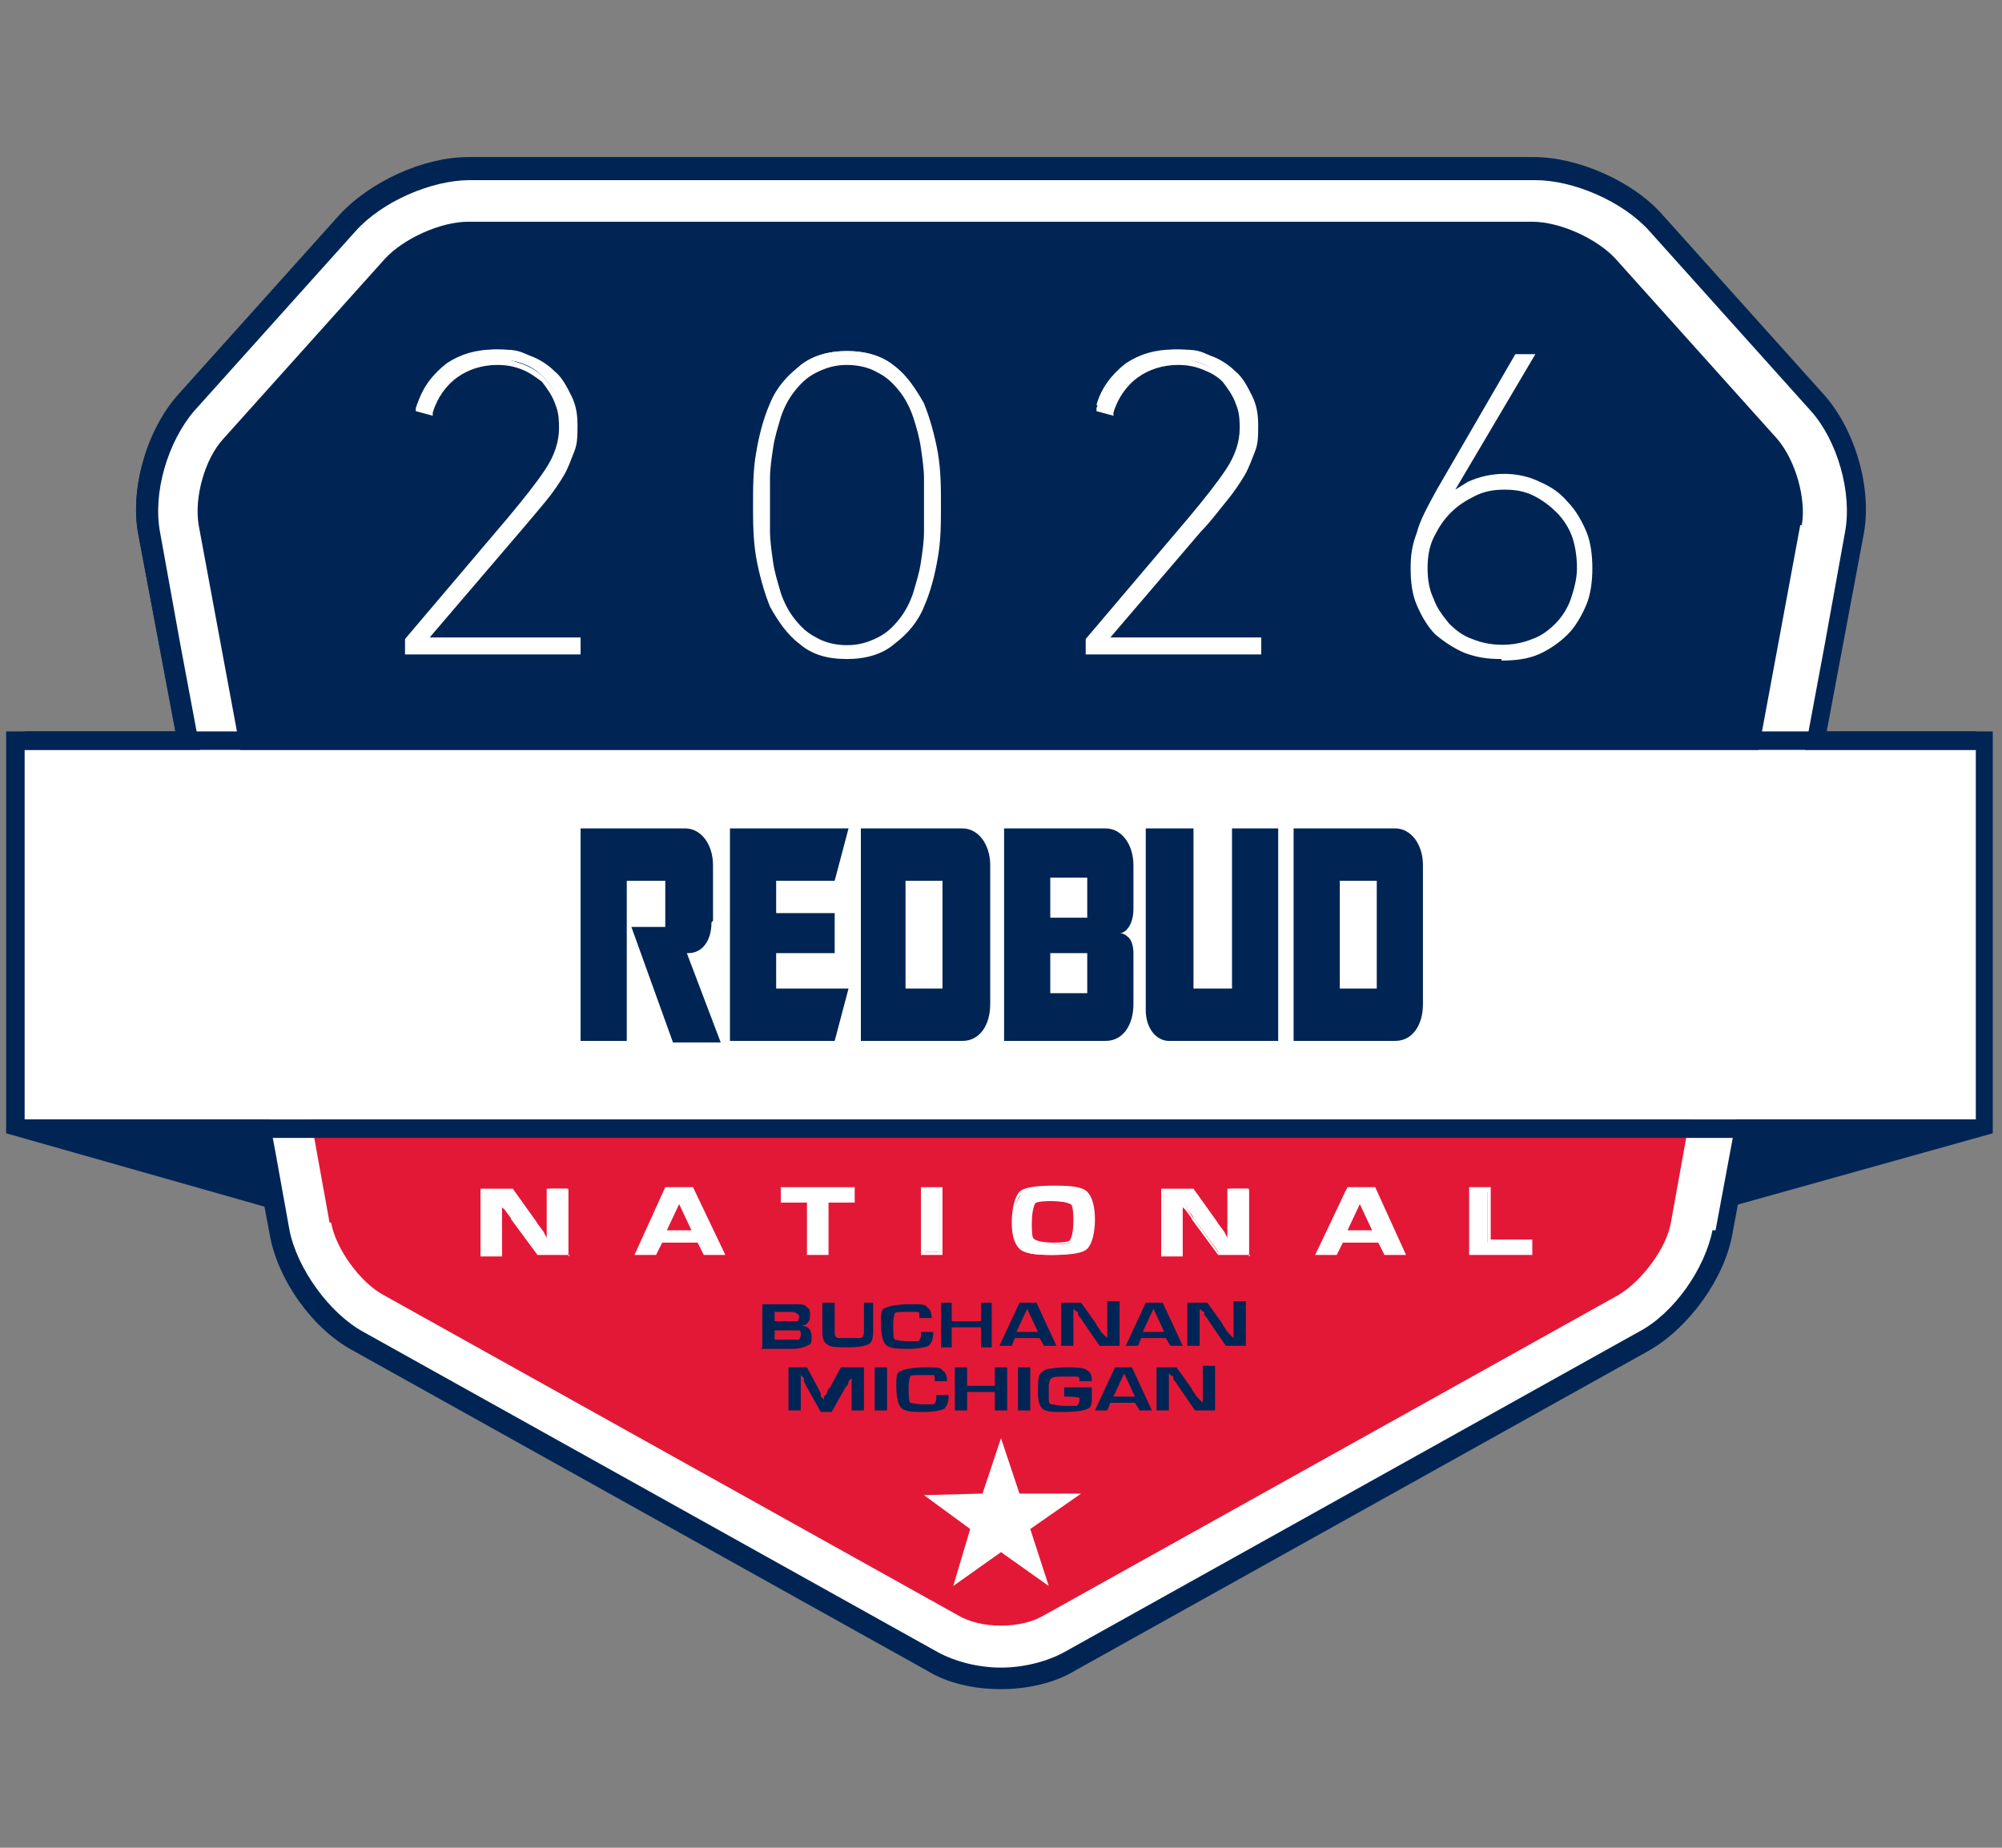 <?xml version="1.0" encoding="UTF-8"?> <svg xmlns="http://www.w3.org/2000/svg" id="Layer_1" version="1.1" viewBox="0 0 130 120"><rect x="0" y="0" width="130" height="120" fill="#808080" stroke="none"/><defs><style> .st0 { fill-rule: evenodd; } .st0, .st1 { fill: #fff; } .st2 { fill: #002554; } .st3 { fill: #e31837; } </style></defs><path class="st2" d="M65,109.5c-1.7,0-3.4-.4-4.7-1.1l-37.3-20.8c-2.6-1.4-4.8-4.6-5.4-7.4l-.3-1.8L.4,73.6v-26.1h11l-2.4-12.7c-.6-2.9.5-6.7,2.5-8.9l10.5-11.7c1.9-2.1,5.4-3.7,8.3-3.7h69.2c2.9,0,6.4,1.6,8.3,3.7l10.5,11.7c2,2.2,3.1,6,2.5,8.9l-2.4,12.7h11v26.1l-16.8,4.7-.3,1.8c-.5,2.9-2.8,6-5.4,7.4l-37.3,20.8c-1.3.7-3,1.1-4.7,1.1"></path><polygon class="st2" points="111.4 72.7 128.4 72.7 111.4 77.4 111.4 72.7"></polygon><polygon class="st2" points="18.6 72.7 1.6 72.7 18.6 77.4 18.6 72.7"></polygon><path class="st1" d="M111.2,79.9c-.5,2.5-2.5,5.4-4.8,6.6l-37.3,20.8c-1.1.6-2.6,1-4.1,1s-3-.4-4.1-1l-37.3-20.8c-2.2-1.2-4.3-4.1-4.8-6.6l-.9-5-6.2-33.1-1.3-7.2c-.5-2.6.5-5.9,2.2-7.9l10.5-11.7c1.7-1.9,4.9-3.3,7.4-3.3h69.2c2.5,0,5.7,1.4,7.4,3.3l10.5,11.7c1.7,1.9,2.7,5.3,2.2,7.9l-1.3,7.2-7.1,38.1Z"></path><path class="st2" d="M65,109.7c-1.8,0-3.5-.4-4.8-1.2l-37.3-20.8c-2.6-1.4-4.9-4.6-5.4-7.6l-8.5-45.3c-.6-3,.5-6.8,2.5-9.1l10.5-11.7c2-2.2,5.5-3.8,8.4-3.8h69.2c2.9,0,6.5,1.6,8.4,3.8l10.5,11.7c2,2.3,3.1,6.1,2.5,9.1l-8.5,45.3c-.5,2.9-2.8,6.1-5.4,7.6l-37.3,20.8c-1.3.8-3.1,1.2-4.8,1.2M30.4,13.1c-2.1,0-4.9,1.2-6.4,2.8l-10.5,11.7c-1.5,1.6-2.3,4.6-1.9,6.7l8.5,45.3c.4,2.1,2.2,4.6,4.1,5.6l37.3,20.8c1.9,1,5,1,6.9,0l37.3-20.8c1.9-1,3.7-3.5,4.1-5.6h0s8.5-45.3,8.5-45.3c.4-2.1-.4-5.1-1.9-6.7l-10.5-11.7c-1.4-1.6-4.2-2.8-6.4-2.8H30.4Z"></path><path class="st1" d="M111.2,79.9c-.5,2.5-2.5,5.4-4.8,6.6l-37.3,20.8c-1.1.6-2.6,1-4.1,1s-3-.4-4.1-1l-37.3-20.8c-2.2-1.2-4.3-4.1-4.8-6.6l-.9-5-6.2-33.1-1.3-7.2c-.5-2.6.5-5.9,2.2-7.9l10.5-11.7c1.7-1.9,4.9-3.3,7.4-3.3h69.2c2.5,0,5.7,1.4,7.4,3.3l10.5,11.7c1.7,1.9,2.7,5.3,2.2,7.9l-1.3,7.2-7.1,38.1Z"></path><path class="st3" d="M21.5,79.4c.3,1.7,1.9,3.9,3.4,4.7l37.3,20.8c1.5.9,4.1.9,5.6,0l37.3-20.8c1.5-.9,3.1-3,3.4-4.7l1.3-7.2H20.1l1.3,7.2Z"></path><path class="st2" d="M117,34.1c.3-1.7-.4-4.2-1.6-5.6l-10.5-11.7c-1.2-1.3-3.6-2.4-5.4-2.4H30.4c-1.8,0-4.2,1.1-5.4,2.4l-10.5,11.7c-1.2,1.3-1.9,3.8-1.6,5.6l2.8,15.1h98.4l2.8-15.1Z"></path><rect class="st1" x="1.6" y="48.7" width="126.7" height="24"></rect><rect class="st2" x="1.6" y="72.7" width="126.7" height="1.2"></rect><rect class="st2" x="1.6" y="47.5" width="126.7" height="1.2"></rect><path class="st2" d="M46.2,59.9c0,1.2-.6,2-1.5,2h-.1l2.2,5.8h-3.1l-2.7-7.5h2.2v-3h-2.5v10.4h-3v-13.8h6.8c1,0,1.8,1,1.8,2.4v3.6Z"></path><polygon class="st2" points="47.4 53.8 55.1 53.8 54.2 57.2 50.4 57.2 50.4 59.3 54.2 59.3 54.2 61.9 50.4 61.9 50.4 64.2 55.1 64.2 54.2 67.6 47.4 67.6 47.4 53.8"></polygon><path class="st2" d="M55.9,67.6v-13.8h6.6c1,0,1.8,1,1.8,2.4v9c0,1.4-.7,2.4-1.8,2.4h-6.6ZM61.2,57.2h-2.4v7h2.4v-7Z"></path><path class="st2" d="M71.8,53.8c1,0,1.8,1,1.8,2.4v2.8c0,.5-.1.9-.3,1.2-.2.3-.4.4-.6.4.2,0,.4.1.6.3.2.2.3.6.3,1v3.3c0,1.4-.7,2.4-1.8,2.4h-6.6v-13.8h6.6ZM70.6,57h-2.4v2.6h2.4v-2.6ZM70.6,61.9h-2.4v2.6h2.4v-2.6Z"></path><path class="st2" d="M74.5,53.8h3v10.4h2.5v-10.4h3v13.8h-7.1c-.8,0-1.5-.8-1.5-2v-11.8Z"></path><path class="st2" d="M84,67.6v-13.8h6.6c1,0,1.8,1,1.8,2.4v9c0,1.4-.7,2.4-1.8,2.4h-6.6ZM89.4,57.2h-2.4v7h2.4v-7Z"></path><path class="st1" d="M26.6,42.3v-.7l6.6-7.8c1-1.2,1.8-2.2,2.4-3.2.6-1,.9-1.9.9-2.9s-.1-1.3-.3-1.8c-.2-.5-.5-1-.9-1.4s-.8-.7-1.4-.9c-.5-.2-1.1-.3-1.7-.3-1,0-2,.3-2.8.8-.8.5-1.4,1.4-1.7,2.4l-.6-.2c.3-1.1,1-2,1.9-2.7.9-.6,1.9-.9,3.1-.9s1.4.1,2,.3c.6.2,1.1.6,1.6,1,.4.4.8.9,1,1.5.2.6.4,1.2.4,1.8s0,1.1-.2,1.7c-.2.5-.4,1-.7,1.6-.3.5-.7,1.1-1.2,1.7-.5.6-1,1.2-1.6,1.9l-6.3,7.3h10.1v.6h-10.7Z"></path><path class="st1" d="M37.5,42.5h-11.2v-1l6.7-7.9c1-1.2,1.8-2.2,2.4-3.1.6-.9.9-1.8.9-2.7s-.1-1.2-.3-1.7c-.2-.5-.5-.9-.8-1.3-.4-.3-.8-.6-1.3-.8-.5-.2-1-.3-1.6-.3-1,0-1.9.3-2.6.8-.7.5-1.3,1.3-1.6,2.3v.2c0,0-1.1-.3-1.1-.3v-.2c.4-1.2,1.1-2.1,2-2.8.9-.6,2-1,3.3-1s1.4.1,2.1.4c.6.2,1.2.6,1.6,1,.5.4.8,1,1.1,1.6.3.6.4,1.2.4,1.9s0,1.2-.2,1.7c-.2.5-.4,1.1-.7,1.6-.3.5-.7,1.1-1.2,1.7-.5.6-1,1.2-1.6,1.9l-5.9,6.9h9.8v1.1ZM26.8,42h10.2c0,0-10.2,0-10.2,0h0ZM26.8,41.7h0s6.4-7.5,6.4-7.5c.6-.7,1.1-1.3,1.6-1.9.5-.6.8-1.1,1.1-1.6.3-.5.5-1,.7-1.5.1-.5.2-1,.2-1.6s-.1-1.2-.3-1.7c-.2-.5-.6-1-1-1.4-.4-.4-.9-.7-1.5-.9-.6-.2-1.2-.3-1.9-.3-1.1,0-2.1.3-3,.9-.8.5-1.4,1.3-1.7,2.3h0c.3-1,.9-1.8,1.7-2.3.8-.6,1.8-.9,2.9-.9s1.2.1,1.8.3c.6.2,1.1.5,1.5.9.4.4.7.9,1,1.4.2.6.3,1.2.3,1.9,0,1-.3,2-.9,3-.6,1-1.4,2-2.4,3.2l-6.6,7.7Z"></path><path class="st1" d="M55,42.6c-1.2,0-2.2-.3-3-.9-.8-.6-1.4-1.4-1.8-2.4-.4-1-.7-2-.9-3.2-.2-1.2-.2-2.3-.2-3.4s0-2.2.2-3.4c.2-1.2.5-2.2.9-3.2.4-1,1-1.7,1.8-2.4.8-.6,1.8-.9,3-.9s2.2.3,3,.9c.8.6,1.4,1.4,1.8,2.4.4,1,.7,2,.9,3.2.2,1.2.2,2.3.2,3.4s0,2.2-.2,3.4c-.2,1.2-.5,2.2-.9,3.2-.4,1-1,1.7-1.8,2.4-.8.6-1.8.9-3,.9M55,23.4c-.8,0-1.5.2-2.1.5-.6.3-1.1.8-1.5,1.3-.4.5-.7,1.1-.9,1.8-.2.7-.4,1.4-.5,2-.1.7-.2,1.4-.2,2,0,.6,0,1.2,0,1.7s0,1,0,1.7c0,.6.1,1.3.2,2,.1.7.3,1.4.5,2,.2.7.5,1.3.9,1.8.4.5.9,1,1.5,1.3.6.3,1.3.5,2.1.5s1.5-.2,2.1-.5c.6-.3,1.1-.8,1.5-1.3.4-.5.7-1.1.9-1.8.2-.7.4-1.4.5-2,.1-.7.2-1.4.2-2,0-.6,0-1.2,0-1.7s0-1,0-1.7c0-.6-.1-1.3-.2-2-.1-.7-.3-1.4-.5-2-.2-.7-.5-1.3-.9-1.8-.4-.5-.9-1-1.5-1.3-.6-.3-1.3-.5-2.1-.5"></path><path class="st1" d="M55,42.8c-1.3,0-2.3-.3-3.1-1-.8-.6-1.4-1.5-1.9-2.4-.4-1-.7-2.1-.9-3.2-.2-1.2-.2-2.3-.2-3.4s0-2.3.2-3.4c.2-1.2.5-2.3.9-3.2.4-1,1.1-1.8,1.9-2.4.8-.7,1.9-1,3.1-1s2.3.3,3.1,1c.8.6,1.4,1.5,1.9,2.4.4,1,.7,2.1.9,3.2.2,1.2.2,2.3.2,3.4s0,2.3-.2,3.4c-.2,1.2-.5,2.3-.9,3.2-.4,1-1.1,1.8-1.9,2.4-.8.7-1.9,1-3.1,1M55,23.1c-1.2,0-2.1.3-2.8.9-.7.6-1.3,1.4-1.7,2.3-.4.9-.7,2-.9,3.1-.2,1.2-.2,2.3-.2,3.4s0,2.2.2,3.4c.2,1.1.5,2.2.9,3.1.4.9,1,1.7,1.7,2.3.7.6,1.7.9,2.8.9s2.1-.3,2.8-.9c.7-.6,1.3-1.4,1.7-2.3.4-.9.7-2,.9-3.1.2-1.1.2-2.3.2-3.4s0-2.2-.2-3.4c-.2-1.1-.5-2.2-.9-3.1-.4-.9-1-1.7-1.7-2.3-.7-.6-1.7-.9-2.8-.9M55,42.3c-.8,0-1.6-.2-2.2-.5-.6-.3-1.1-.8-1.5-1.4-.4-.5-.7-1.2-1-1.9-.2-.7-.4-1.4-.5-2.1-.1-.7-.2-1.4-.2-2,0-.6,0-1.2,0-1.7s0-1,0-1.7c0-.7.1-1.3.2-2,.1-.7.3-1.4.5-2.1.2-.7.6-1.3,1-1.9.4-.6.9-1,1.5-1.4.6-.4,1.4-.5,2.2-.5s1.6.2,2.2.5c.6.3,1.1.8,1.5,1.4.4.5.7,1.2,1,1.9.2.7.4,1.4.5,2.1.1.7.2,1.4.2,2,0,.7,0,1.2,0,1.7s0,1,0,1.7c0,.6-.1,1.3-.2,2-.1.7-.3,1.4-.5,2.1-.2.7-.6,1.3-1,1.9-.4.6-.9,1-1.5,1.4-.6.4-1.4.5-2.2.5M55,23.7c-.8,0-1.4.2-2,.5-.6.3-1,.7-1.4,1.2-.4.5-.7,1.1-.9,1.7-.2.7-.4,1.3-.5,2-.1.7-.2,1.3-.2,2,0,.6,0,1.2,0,1.7s0,1,0,1.7c0,.6.1,1.3.2,2,.1.7.3,1.3.5,2,.2.6.5,1.2.9,1.7.4.5.8.9,1.4,1.2.5.3,1.2.5,2,.5s1.4-.2,2-.5c.6-.3,1-.7,1.4-1.2.4-.5.7-1.1.9-1.7.2-.7.4-1.3.5-2,.1-.7.2-1.3.2-2,0-.6,0-1.2,0-1.7s0-1,0-1.7c0-.6-.1-1.3-.2-2-.1-.7-.3-1.4-.5-2-.2-.6-.5-1.2-.9-1.7-.4-.5-.8-.9-1.4-1.2-.5-.3-1.2-.5-2-.5"></path><path class="st1" d="M70.7,42.3v-.7l6.6-7.8c1-1.2,1.8-2.2,2.4-3.2.6-1,.9-1.9.9-2.9s-.1-1.3-.3-1.8c-.2-.5-.5-1-.9-1.4s-.8-.7-1.4-.9c-.5-.2-1.1-.3-1.7-.3-1,0-2,.3-2.8.8-.8.5-1.3,1.4-1.7,2.4l-.6-.2c.3-1.1,1-2,1.9-2.7.9-.6,1.9-.9,3.1-.9s1.4.1,2,.3c.6.2,1.1.6,1.6,1,.4.4.8.9,1,1.5.2.6.4,1.2.4,1.8s0,1.1-.2,1.7c-.2.5-.4,1-.7,1.6-.3.5-.7,1.1-1.2,1.7-.5.6-1,1.2-1.6,1.9l-6.3,7.3h10.1v.6h-10.7Z"></path><path class="st1" d="M81.7,42.5h-11.2v-1l6.7-7.9c1-1.2,1.8-2.2,2.4-3.1.6-.9.9-1.8.9-2.7s-.1-1.2-.3-1.7c-.2-.5-.5-.9-.8-1.3-.4-.4-.8-.6-1.3-.8-.5-.2-1-.3-1.6-.3-1,0-1.9.3-2.6.8-.7.5-1.3,1.3-1.6,2.3v.2c0,0-1.1-.3-1.1-.3v-.2c.4-1.2,1.1-2.1,2-2.8.9-.6,2-1,3.3-1s1.4.1,2.1.4c.6.2,1.2.6,1.6,1,.5.4.8,1,1.1,1.6.3.6.4,1.2.4,1.9s0,1.2-.2,1.7c-.2.5-.4,1.1-.7,1.6-.3.5-.7,1.1-1.2,1.7-.5.6-1,1.3-1.6,1.9l-5.9,6.9h9.8v1.1ZM71,42h10.2c0,0-10.2,0-10.2,0h0ZM71,41.7h0s6.4-7.5,6.4-7.5c.6-.7,1.1-1.3,1.6-1.9.5-.6.8-1.1,1.1-1.6.3-.5.5-1,.7-1.5.1-.5.2-1,.2-1.6s-.1-1.2-.3-1.7c-.2-.5-.6-1-1-1.4-.4-.4-.9-.7-1.5-.9-.6-.2-1.2-.3-1.9-.3-1.1,0-2.1.3-3,.9-.8.5-1.4,1.3-1.7,2.3h0c.3-1,.9-1.8,1.7-2.3.8-.6,1.8-.9,2.9-.9s1.2.1,1.8.3c.6.2,1.1.5,1.5.9.4.4.7.9,1,1.4.2.6.3,1.2.3,1.9,0,1-.3,2-.9,3-.6,1-1.4,2-2.4,3.2l-6.6,7.7Z"></path><path class="st1" d="M91.9,36.9c0-.7.1-1.4.4-2.2.2-.8.7-1.7,1.3-2.7l5-8.7h.7l-5.7,9.7h0c.5-.5,1.1-1,1.8-1.3.7-.3,1.5-.5,2.4-.5s1.5.1,2.2.4c.7.3,1.2.7,1.7,1.2.5.5.9,1.1,1.1,1.8.3.7.4,1.5.4,2.3s-.1,1.6-.4,2.3c-.3.7-.7,1.3-1.2,1.8-.5.5-1.1.9-1.8,1.2-.7.3-1.5.4-2.3.4s-1.6-.1-2.3-.4c-.7-.3-1.3-.7-1.8-1.2-.5-.5-.9-1.1-1.2-1.8-.3-.7-.4-1.5-.4-2.3M92.5,36.9c0,.8.1,1.4.4,2.1.3.6.6,1.2,1.1,1.7.4.5,1,.8,1.6,1.1.6.3,1.3.4,2,.4s1.4-.1,2-.4c.6-.3,1.2-.6,1.6-1.1.4-.5.8-1,1-1.7.3-.6.4-1.3.4-2.1s-.1-1.5-.4-2.1c-.2-.6-.6-1.2-1-1.7-.4-.5-1-.8-1.6-1.1-.6-.3-1.3-.4-2-.4s-1.4.1-2,.4c-.6.3-1.2.6-1.7,1.1-.5.5-.9,1-1.1,1.7-.3.6-.4,1.3-.4,2.1"></path><path class="st1" d="M97.5,42.8c-.9,0-1.6-.1-2.4-.4-.7-.3-1.3-.7-1.9-1.2-.5-.5-.9-1.2-1.2-1.9-.3-.7-.4-1.5-.4-2.4s.1-1.5.4-2.3c.2-.8.7-1.7,1.3-2.8l5.1-8.8h1.3l-5.2,8.8c.3-.2.5-.3.8-.5,1.5-.7,3.3-.7,4.7,0,.7.3,1.3.7,1.8,1.3.5.5.9,1.2,1.2,1.9.3.7.4,1.6.4,2.4s-.1,1.7-.4,2.4c-.3.7-.7,1.4-1.2,1.9-.5.5-1.2,1-1.9,1.3-.7.3-1.5.4-2.4.4M93.3,32.8c-.4.7-.6,1.3-.8,1.9-.2.8-.4,1.5-.4,2.2s.1,1.6.4,2.2c.3.7.6,1.2,1.1,1.7.5.5,1,.9,1.7,1.1,1.3.5,3,.5,4.4,0,.7-.3,1.2-.7,1.7-1.1.5-.5.9-1.1,1.1-1.7.3-.7.4-1.4.4-2.2s-.1-1.5-.4-2.2c-.3-.7-.6-1.3-1.1-1.8-.5-.5-1-.9-1.6-1.2-.9-.4-2.1-.5-3.1-.3,1-.2,2.2,0,3.1.3.6.3,1.2.7,1.6,1.2.5.5.8,1.1,1.1,1.8.3.7.4,1.4.4,2.2s-.1,1.5-.4,2.2c-.3.7-.6,1.2-1.1,1.7-.5.5-1,.9-1.7,1.1-1.3.5-3,.5-4.3,0-.6-.3-1.2-.7-1.7-1.1-.5-.5-.8-1.1-1.1-1.7-.3-.7-.4-1.4-.4-2.2s.1-1.5.4-2.2c.2-.5.5-1,.9-1.5l-.4-.2v-.2ZM97.7,31.8c-.7,0-1.3.1-1.9.4-.6.3-1.1.6-1.6,1.1-.5.5-.8,1-1.1,1.6-.3.6-.4,1.3-.4,2s.1,1.4.4,2c.2.6.6,1.1,1,1.6.4.4.9.8,1.5,1,1.2.5,2.7.5,3.9,0,.6-.2,1.1-.6,1.5-1,.4-.4.8-1,1-1.6.2-.6.4-1.3.4-2s-.1-1.4-.3-2c-.2-.6-.6-1.2-1-1.6-.4-.4-.9-.8-1.5-1.1-.6-.3-1.2-.4-1.9-.4M98.7,23.5l-5,8.5c-.1.2-.2.4-.4.7l5.4-9.2h-.1Z"></path><polygon class="st0" points="65 93.4 66.2 97 70.2 97 66.9 99.3 68.1 103 65 100.8 61.9 103 63 99.3 60 97.1 63.8 97 65 93.4"></polygon><path class="st1" d="M36.9,77.3v4.1h-1.9l-1.7-2.3c0-.1-.2-.3-.4-.6l-.2-.3-.2-.3h0v.3s0,.3,0,.3v.5s0,2.4,0,2.4h-1.1v-4.1h1.9l1.5,2.1c.1.2.3.4.5.7l.2.3.2.3h0v-.3s0-.3,0-.3v-.5s0-2.4,0-2.4h1.1Z"></path><path class="st1" d="M37,81.5h-2.1l-1.7-2.3c0-.1-.2-.3-.4-.6l-.2-.2h0c0,.1,0,.7,0,.7v2.5h-1.4v-4.4h2.1l1.5,2.1c.1.2.3.4.5.7l.2.4h0c0-.1,0-.7,0-.7v-2.5h1.4v4.4ZM35.1,81.3h1.7v-3.9h-.9v3.4s-.2,0-.2,0l-.5-.7c-.2-.3-.3-.5-.5-.7l-1.5-2h-1.7v3.9h.9v-3.1s0-.4,0-.4h.2l.4.7c.2.3.3.5.4.6l1.6,2.2Z"></path><path class="st1" d="M45.4,80.6h-2.5l-.4.8h-1.2l1.9-4.1h1.7l2,4.1h-1.1l-.4-.8ZM45.1,80l-1-2.2-1,2.2h2Z"></path><path class="st1" d="M47.1,81.5h-1.4l-.4-.8h-2.3l-.4.8h-1.4l2-4.4h1.8l2.1,4.4ZM45.8,81.3h.9l-1.8-3.9h-1.5l-1.8,3.9h.9l.4-.8h2.7l.4.8ZM45.3,80.1h-2.4l1.2-2.6,1.2,2.6ZM43.3,79.9h1.6l-.8-1.7-.8,1.7Z"></path><polygon class="st1" points="53.7 78 53.7 81.4 52.6 81.4 52.6 78 50.9 78 50.9 77.3 55.4 77.3 55.4 78 53.7 78"></polygon><path class="st1" d="M53.8,81.5h-1.4v-3.4h-1.7v-1h4.8v1h-1.7v3.4ZM52.7,81.3h.9v-3.4h1.7v-.5h-4.3v.5h1.7v3.4Z"></path><rect class="st1" x="59.9" y="77.2" width="1.1" height="4.1"></rect><path class="st1" d="M61.2,81.5h-1.4v-4.4h1.4v4.4ZM60.1,81.3h.9v-3.9h-.9v3.9Z"></path><path class="st1" d="M68.5,77.2c1.1,0,1.7.1,2,.4.3.2.5.8.5,1.7s-.2,1.5-.5,1.8c-.3.2-1,.4-2.2.4s-1.7-.1-2-.4c-.3-.2-.5-.8-.5-1.6s.2-1.6.5-1.9c.3-.3,1-.4,2.2-.4M68.4,77.9c-.7,0-1.2,0-1.3.2-.1.1-.2.6-.2,1.4s0,1,.2,1.1c.1.1.6.2,1.3.2s1.1,0,1.2-.2c.1-.1.2-.6.2-1.2s0-1.1-.2-1.2c-.1-.1-.6-.2-1.3-.2"></path><path class="st1" d="M68.3,81.5c-1.1,0-1.8-.1-2.1-.4-.3-.3-.5-.8-.5-1.7s.2-1.7.5-2c.3-.3,1.1-.4,2.3-.4s1.8.1,2.1.4c.3.3.5.9.5,1.8s-.2,1.6-.5,1.9c-.3.3-1.1.4-2.3.4M68.5,77.3c-1.4,0-2,.2-2.2.3-.3.2-.4.8-.4,1.8s.1,1.3.4,1.5c.3.2.9.3,2,.3s1.9-.2,2.1-.3c.3-.2.4-.8.4-1.7s-.1-1.4-.4-1.6c-.3-.2-.9-.3-2-.3M68.4,80.9c-1,0-1.3-.1-1.4-.2-.2-.1-.3-.5-.3-1.2,0-1.1.1-1.4.2-1.5.1-.1.4-.2,1.4-.2s1.2.1,1.4.2c.1.1.2.4.2,1.3s-.1,1.2-.2,1.3c-.1.1-.4.2-1.3.2M68.4,78c-1,0-1.2.1-1.2.2,0,0-.2.3-.2,1.3s.1.9.2,1c0,0,.3.2,1.2.2s1.1-.1,1.1-.2c0,0,.2-.3.2-1.2s-.1-1.1-.2-1.1c0,0-.3-.2-1.2-.2"></path><path class="st1" d="M81.1,77.3v4.1h-1.9l-1.7-2.3c0-.1-.2-.3-.4-.6l-.2-.3-.2-.3h0v.3s0,.3,0,.3v.5s0,2.4,0,2.4h-1.1v-4.1h1.9l1.5,2.1c.1.2.3.4.5.7l.2.3.2.3h0v-.3s0-.3,0-.3v-.5s0-2.4,0-2.4h1.1Z"></path><path class="st1" d="M81.2,81.5h-2.1l-1.7-2.3c0-.1-.2-.3-.4-.6l-.2-.2h0c0,.1,0,.7,0,.7v2.5h-1.4v-4.4h2.1l1.5,2.1c.1.2.3.4.5.7l.2.4h0c0-.1,0-.7,0-.7v-2.5h1.4v4.4ZM79.2,81.3h1.7v-3.9h-.9v3.4s-.2,0-.2,0l-.5-.7c-.2-.3-.3-.5-.5-.7l-1.5-2h-1.7v3.9h.9v-3.1s0-.4,0-.4h.2l.4.7c.2.3.3.5.4.6l1.6,2.2Z"></path><path class="st1" d="M89.6,80.6h-2.5l-.4.8h-1.2l1.9-4.1h1.7l2,4.1h-1.1l-.4-.8ZM89.3,80l-1-2.2-1,2.2h2Z"></path><path class="st1" d="M91.3,81.5h-1.4l-.4-.8h-2.3l-.4.8h-1.4l2.1-4.4h1.8c0,0,2,4.4,2,4.4ZM90,81.3h.9l-1.8-3.9h-1.5l-1.8,3.9h.9l.4-.8h2.7l.4.8ZM89.5,80.1h-2.4l1.2-2.6,1.2,2.6ZM87.5,79.9h1.6l-.8-1.7-.8,1.7Z"></path><polygon class="st1" points="96.6 77.3 96.6 80.7 99.4 80.7 99.4 81.4 95.5 81.4 95.5 77.3 96.6 77.3"></polygon><path class="st1" d="M99.5,81.5h-4.1v-4.4h1.4v3.4h2.7v1ZM95.7,81.3h3.6v-.5h-2.7v-3.4h-.9v3.9Z"></path><path class="st2" d="M49.5,87.5v-2.8h2c.5,0,.8,0,.9.2.2.1.2.3.2.6s-.2.6-.6.6h0c.5,0,.7.3.7.7s0,.5-.3.6c-.2.1-.5.2-.9.2h-2.1ZM50.3,85.8h.9c.3,0,.5,0,.6,0,0,0,.1-.2.1-.3s-.2-.3-.5-.3h-1.1v.7ZM50.3,87h1.1c.3,0,.4,0,.5,0,0,0,.1-.2.1-.3s0-.3-.1-.3c0,0-.3,0-.6,0h-1v.8Z"></path><path class="st2" d="M55.9,84.6h.8v1.9c0,.4-.1.7-.3.8-.2.1-.6.2-1.3.2s-1.2,0-1.4-.2c-.2-.1-.3-.4-.3-.8v-1.9h.8v1.9c0,.2,0,.3.2.4.1,0,.4,0,.7,0s.7,0,.8,0c.1,0,.2-.2.2-.4v-1.9Z"></path><path class="st2" d="M59.8,86.5h.8c0,.5-.1.7-.3.9-.2.1-.7.2-1.3.2s-1.3,0-1.5-.3c-.2-.2-.3-.7-.3-1.5s.1-.8.4-.9c.2-.1.8-.2,1.5-.2s1,0,1.1.2c.2.1.3.4.3.7h0c0,0-.8,0-.8,0h0c0-.3,0-.4-.1-.4,0,0-.3,0-.7,0s-.8,0-.8.1c0,0-.1.3-.1.7s0,.9.1,1c0,0,.4.1.8.1s.6,0,.7,0,.2-.2.2-.4h0Z"></path><polygon class="st2" points="64.4 84.6 64.4 87.5 63.7 87.5 63.7 86.2 61.8 86.2 61.8 87.5 61.1 87.5 61.1 84.6 61.8 84.6 61.8 85.8 63.7 85.8 63.7 84.6 64.4 84.6"></polygon><path class="st2" d="M67.6,86.9h-1.7l-.2.5h-.8l1.3-2.8h1.1l1.3,2.8h-.8l-.3-.5ZM67.4,86.5l-.7-1.5-.7,1.5h1.4Z"></path><path class="st2" d="M72.7,84.6v2.8h-1.3l-1.1-1.6c0,0-.1-.2-.3-.4v-.2c-.1,0-.3-.2-.3-.2h0v.2s0,.2,0,.2v.4s0,1.6,0,1.6h-.8v-2.8h1.3l1,1.4c0,.1.2.3.3.5l.2.2.2.2h0v-.2s0-.2,0-.2v-.4s0-1.6,0-1.6h.8Z"></path><path class="st2" d="M75.8,86.9h-1.7l-.2.5h-.8l1.3-2.8h1.1l1.3,2.8h-.8l-.3-.5ZM75.6,86.5l-.7-1.5-.7,1.5h1.4Z"></path><path class="st2" d="M80.9,84.6v2.8h-1.3l-1.1-1.6c0,0-.1-.2-.3-.4v-.2c-.1,0-.3-.2-.3-.2h0v.2s0,.2,0,.2v.4s0,1.6,0,1.6h-.8v-2.8h1.3l1,1.4c0,.1.2.3.3.5l.2.2.2.2h0v-.2s0-.2,0-.2v-.4s0-1.6,0-1.6h.8Z"></path><path class="st2" d="M56.1,88.8v2.8h-.8v-1.5c0-.1,0-.3,0-.4v-.2s0-.2,0-.2h0v.2c0,0-.2.2-.2.2,0,.2-.1.3-.2.4l-.9,1.6h-.7l-.9-1.6c0,0-.1-.2-.2-.4v-.2c0,0-.2-.2-.2-.2h0v.2s0,.2,0,.2c0,.2,0,.3,0,.4v1.5h-.8v-2.8h1.2l.7,1.3c0,0,.1.2.2.4v.2c0,0,.2.2.2.2h0v-.2c0,0,.2-.2.2-.2,0-.2.1-.3.2-.4l.7-1.3h1.3Z"></path><rect class="st2" x="56.8" y="88.8" width=".8" height="2.8"></rect><path class="st2" d="M60.8,90.6h.8c0,.5-.1.7-.3.9-.2.1-.7.2-1.3.2s-1.3,0-1.5-.3c-.2-.2-.3-.7-.3-1.5s.1-.8.4-.9c.2-.1.8-.2,1.5-.2s1,0,1.1.2c.2.1.3.4.3.7h0c0,0-.8,0-.8,0h0c0-.3,0-.4-.1-.4,0,0-.3,0-.7,0s-.8,0-.8.1c0,0-.1.3-.1.7s0,.9.1,1c0,0,.4.1.8.1s.6,0,.7,0,.2-.2.2-.4h0Z"></path><polygon class="st2" points="65.4 88.8 65.4 91.6 64.6 91.6 64.6 90.4 62.8 90.4 62.8 91.6 62 91.6 62 88.8 62.8 88.8 62.8 90 64.6 90 64.6 88.8 65.4 88.8"></polygon><rect class="st2" x="66.1" y="88.8" width=".8" height="2.8"></rect><path class="st2" d="M69.1,90.1h1.8v.6c0,.4,0,.7-.3.8-.2.1-.7.2-1.5.2s-1.1,0-1.4-.2c-.2-.2-.3-.5-.3-1s0-1,.1-1.2c.1-.2.3-.3.5-.4.2,0,.6-.1,1.2-.1s1.2,0,1.4.2c.2.1.3.3.3.7h-.8c0-.2,0-.3-.2-.3,0,0-.4,0-.8,0s-.7,0-.8.1c-.1,0-.2.3-.2.5v.3s0,.4,0,.4c0,.3,0,.5.2.5.1,0,.4.1.8.1s.7,0,.8,0c.1,0,.2-.2.2-.5h0c0-.1-1-.1-1-.1v-.4Z"></path><path class="st2" d="M73.8,91.1h-1.7l-.2.5h-.8l1.3-2.8h1.1l1.3,2.8h-.8l-.3-.5ZM73.7,90.7l-.7-1.5-.7,1.5h1.4Z"></path><path class="st2" d="M78.9,88.8v2.8h-1.3l-1.1-1.6c0,0-.1-.2-.3-.4v-.2c-.1,0-.3-.2-.3-.2h0v.2s0,.2,0,.2v.4s0,1.6,0,1.6h-.8v-2.8h1.3l1,1.4c0,.1.2.3.3.5l.2.2.2.2h0v-.2s0-.2,0-.2v-.4s0-1.6,0-1.6h.8Z"></path></svg> 